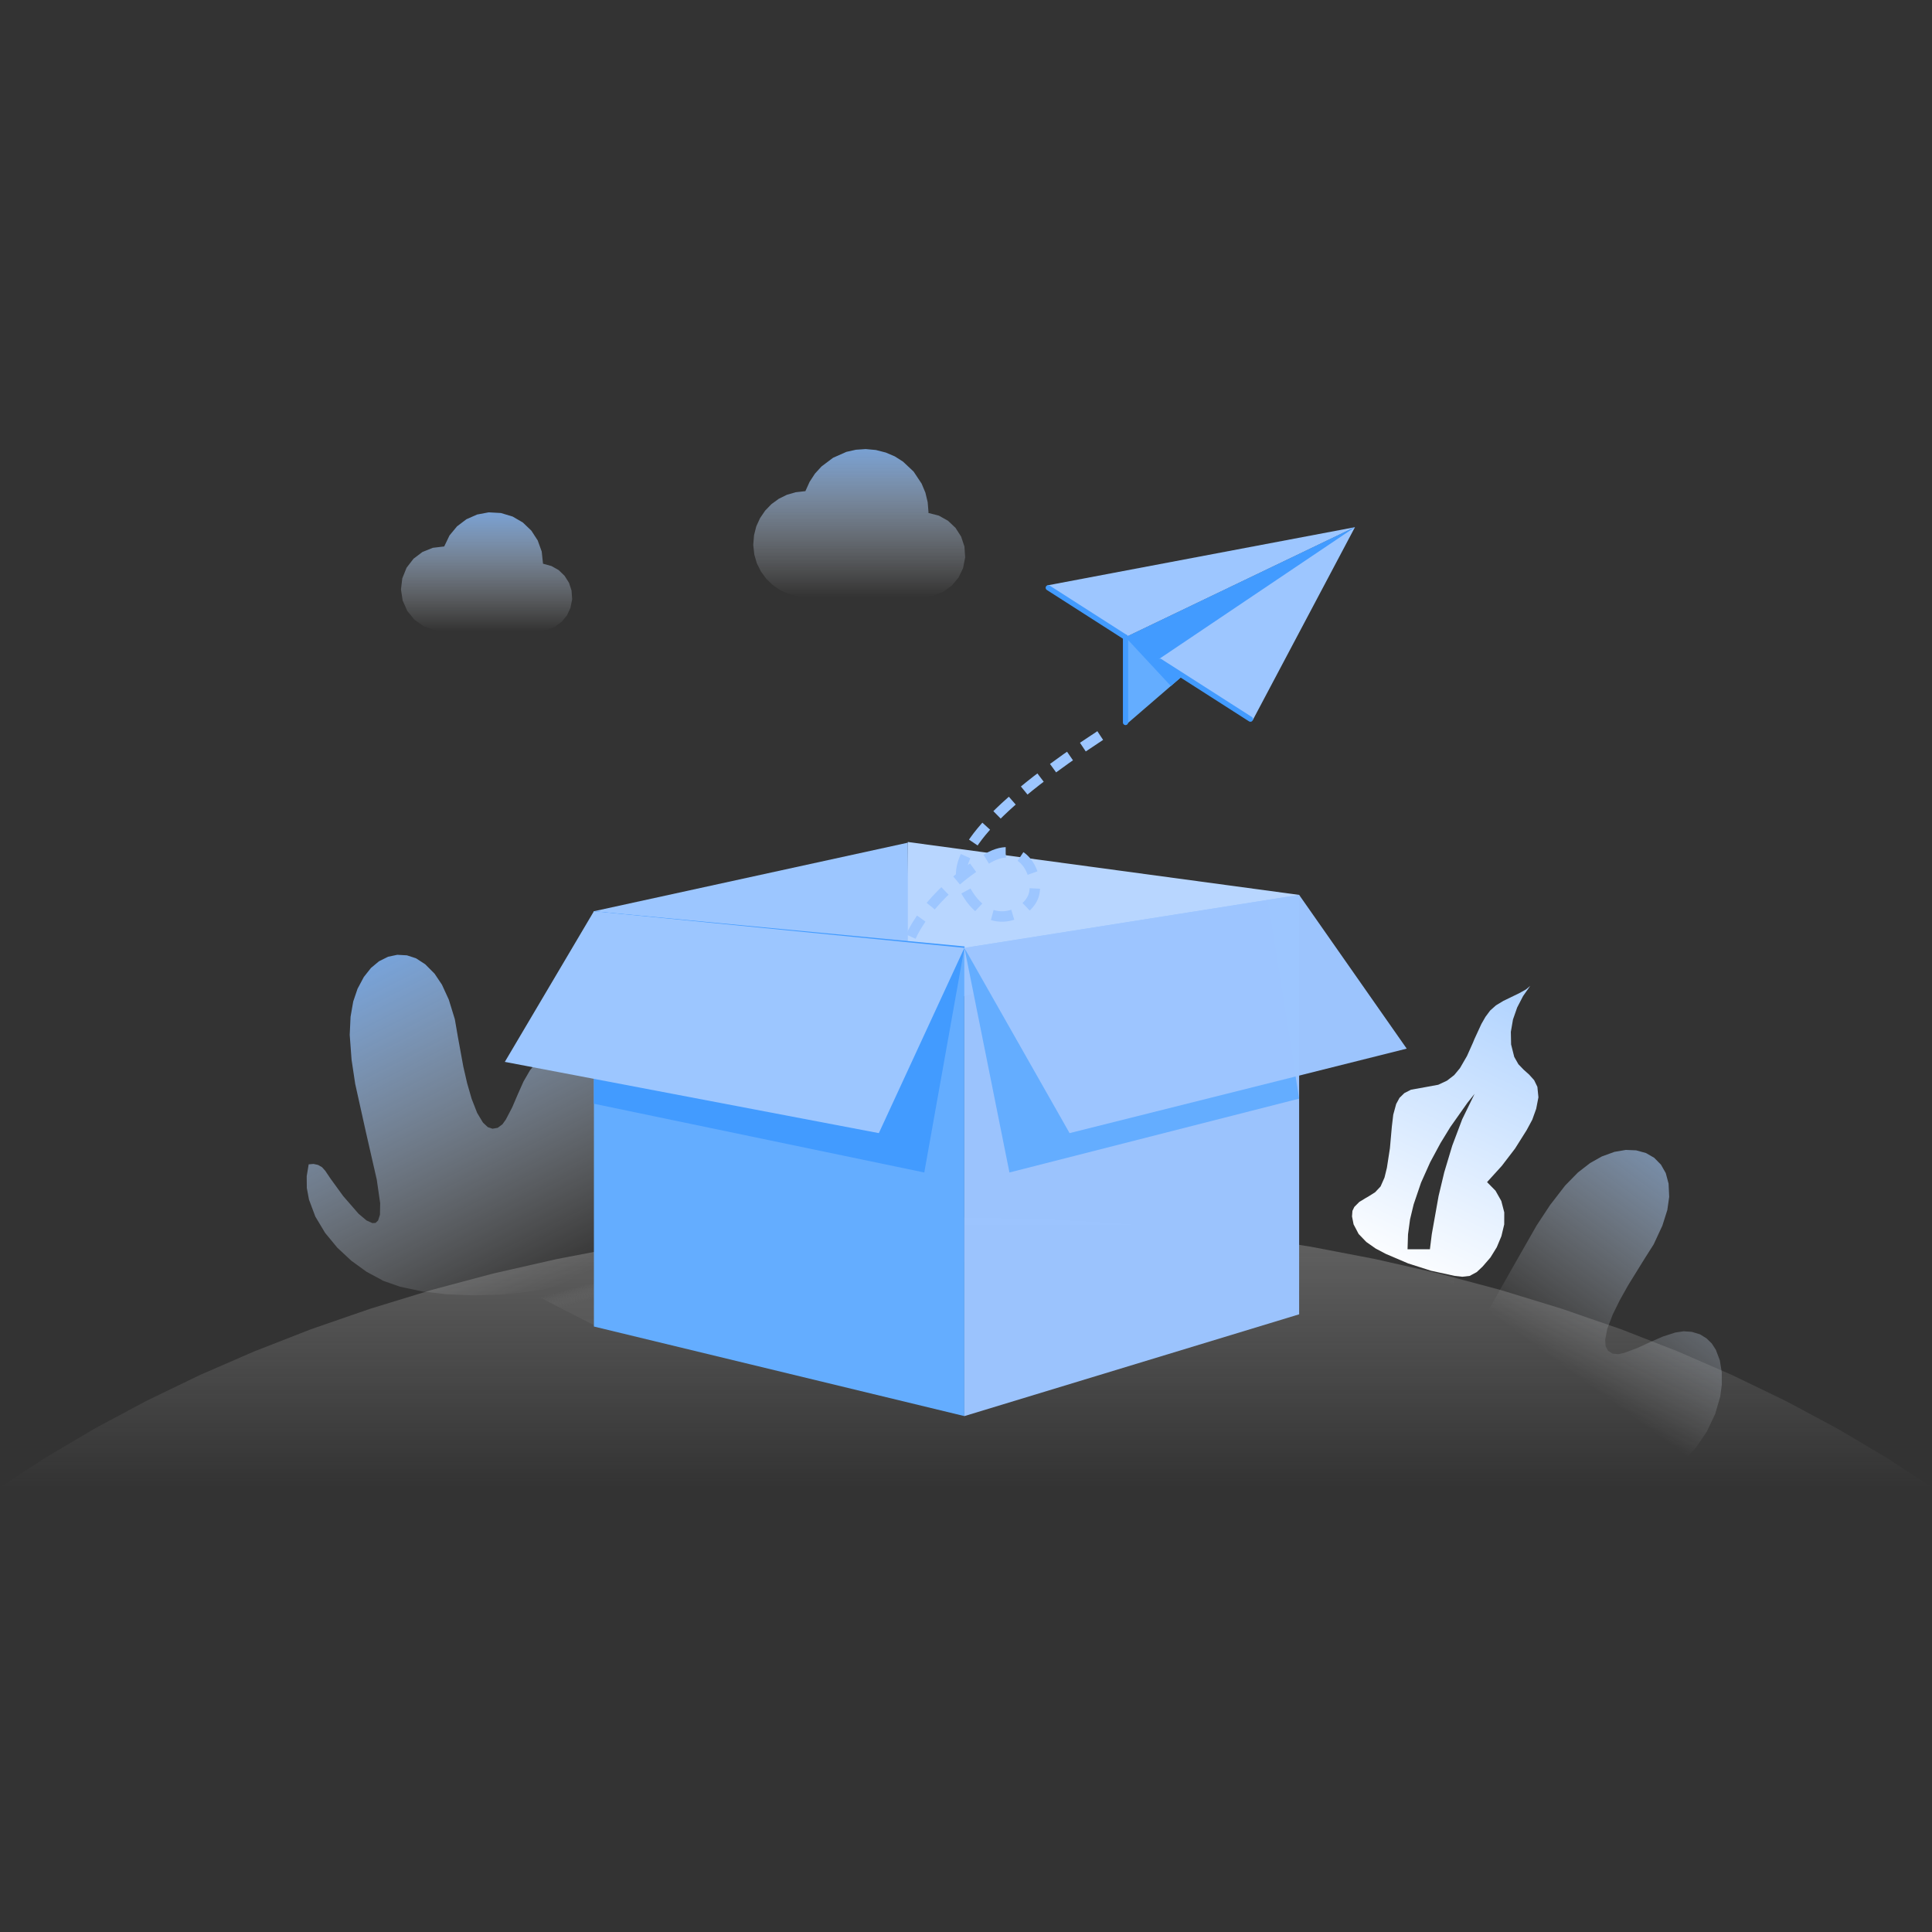 <svg xmlns:xlink="http://www.w3.org/1999/xlink" xmlns="http://www.w3.org/2000/svg" version="1.1" viewBox="0 0 1024 1024" height="1024px" width="1024px">
    <rect x="0" y="0" width="1024" height="1024" fill="#333333" stroke="none"/>
    <title>空空如也</title>
    <defs>
        <rect rx="22.141" height="1024" width="1024" y="0" x="0" id="path-1"></rect>
        <linearGradient id="linearGradient-3" y2="64.884%" x2="50%" y1="-33.718%" x1="115.913%">
            <stop offset="0%" stop-color="#6CADFF"></stop>
            <stop offset="100%" stop-opacity="0" stop-color="#FFFFFF"></stop>
        </linearGradient>
        <linearGradient id="linearGradient-4" y2="100%" x2="70.498%" y1="-20.569%" x1="10.503%">
            <stop offset="0%" stop-color="#6CADFF"></stop>
            <stop offset="100%" stop-opacity="0" stop-color="#FFFFFF"></stop>
        </linearGradient>
        <linearGradient id="linearGradient-5" y2="104.736%" x2="38.802%" y1="-97.78%" x1="100.192%">
            <stop offset="0%" stop-color="#6CADFF"></stop>
            <stop offset="100%" stop-color="#FFFFFF"></stop>
        </linearGradient>
        <linearGradient id="linearGradient-6" y2="100%" x2="50%" y1="-27.901%" x1="50%">
            <stop offset="0%" stop-color="#6CADFF"></stop>
            <stop offset="100%" stop-opacity="0" stop-color="#FFFFFF"></stop>
        </linearGradient>
        <linearGradient id="linearGradient-7" y2="100%" x2="50%" y1="-27.901%" x1="50%">
            <stop offset="0%" stop-color="#6CADFF"></stop>
            <stop offset="100%" stop-opacity="0" stop-color="#FFFFFF"></stop>
        </linearGradient>
        <linearGradient id="linearGradient-8" y2="100%" x2="50%" y1="-221.157%" x1="50%">
            <stop offset="0%" stop-color="#D2D2D2"></stop>
            <stop offset="100%" stop-opacity="0" stop-color="#D2D2D2"></stop>
        </linearGradient>
        <linearGradient id="linearGradient-9" y2="53.734%" x2="73.036%" y1="48.153%" x1="67.565%">
            <stop offset="0%" stop-opacity="0" stop-color="#858585"></stop>
            <stop offset="100%" stop-opacity="0.5" stop-color="#616161"></stop>
        </linearGradient>
    </defs>
    <g fill-rule="evenodd" fill="none" stroke-width="1" stroke="none" id="空空如也">
        <g>
            <mask fill="white" id="mask-2">
                <use xlink:href="#path-1"></use>
            </mask>
            <g id="蒙版"></g>
            <g mask="url(#mask-2)" id="编组-3">
                <g transform="translate(0, 238.011)">
                    <g fill-rule="evenodd" fill="none" stroke-width="1" stroke="none" id="编组-2">
                        <g fill-rule="nonzero" transform="translate(162.56, 0)" id="编组">
                            <polygon points="592.451 498.101 589.356 489.432 587.255 479.632 586.398 469.501 586.868 459.341 588.001 452.661 589.853 446.422 592.368 440.542 595.712 435.158 599.857 430.52 604.887 426.518 606.933 428.091 608.342 430.134 609.061 432.508 609.033 435.075 608.287 439.989 607.071 451.308 606.794 463.814 607.541 469.252 608.895 472.372 610.249 473.448 612.073 473.393 614.864 471.792 619.037 467.32 626.085 456.884 638.964 434.137 651.87 411.527 659 400.706 667.015 390.326 673.758 383.452 680.225 378.427 686.471 374.921 693.159 372.492 699.157 371.471 704.629 371.691 709.852 373.127 714.191 375.639 717.784 379.283 720.326 383.755 721.819 389.332 722.15 396.344 721.156 403.328 718.53 411.61 713.942 421.493 708.885 429.471 700.4 443.192 696.006 451.032 692.22 458.706 689.346 466.271 688.212 472.096 688.461 475.602 689.76 477.92 692.109 479.439 695.232 479.715 698.3 479.052 705.071 476.54 711.925 473.393 718.779 470.384 725.384 468.258 729.806 467.596 734.145 467.899 738.511 469.225 741.966 471.378 744.702 474.056 746.858 477.368 748.986 483 750.008 489.35 750.036 495.865 749.207 502.159 746.526 511.407 742.104 520.738 736.218 529.406 728.866 537.164 723.284 541.608 717.203 545.252 710.571 548.123 703.606 550.001 696.2 550.746 688.212 550.359 675.555 548.096 661.239 544.396 646.923 539.538 632.856 533.464 623.763 528.689 615.583 523.526 608.204 517.977 601.543 511.683 596.375 505.14 592.534 498.349" fill="url(#linearGradient-3)" id="路径"></polygon>
                            <polygon points="39.908 440.459 31.782 436.097 23.657 430.217 16.223 423.288 9.756 415.447 4.588 406.834 1.216 397.835 0.055 391.623 0 385.412 1.05 379.117 3.593 378.897 5.997 379.421 8.125 380.636 9.839 382.541 12.602 386.654 19.291 395.875 27.499 405.316 31.699 408.849 34.795 410.257 36.508 410.147 37.835 408.877 38.83 405.84 38.94 399.712 37.144 387.261 31.34 361.864 25.702 336.466 23.768 323.601 22.8 310.488 23.243 300.881 24.652 292.82 26.946 286.057 30.29 279.79 34.076 275.014 38.277 271.508 43.113 269.079 48.005 268.057 53.118 268.333 57.982 269.935 62.819 273.082 67.766 278.051 71.69 283.903 75.31 291.799 78.516 302.206 80.119 311.51 83.021 327.383 85.039 336.134 87.415 344.361 90.345 351.87 93.413 356.977 95.955 359.379 98.47 360.235 101.206 359.765 103.749 357.888 105.573 355.321 108.917 348.916 111.874 342.015 114.914 335.196 118.369 329.233 121.215 325.782 124.642 323.16 128.788 321.255 132.795 320.509 136.637 320.675 140.45 321.696 145.812 324.429 150.842 328.46 155.236 333.291 158.857 338.509 162.67 345.576 166.788 354.824 170.381 364.762 173.449 375.639 175.604 386.764 176.544 397.641 176.378 404.874 175.411 411.5 173.698 417.628 171.044 423.315 167.396 428.174 162.643 432.315 157.032 435.628 150.344 438.692 142.44 441.425 130.059 444.572 116.296 446.836 102.173 448.161 87.996 448.547 74.039 447.968 61.354 446.505 49.442 443.965 40.156 440.707" fill="url(#linearGradient-4)" id="路径"></polygon>
                            <path fill="url(#linearGradient-5)" id="形状结合" d="M648.498,284.511 L644.712,289.921 L641.589,295.94 L639.351,302.344 L638.217,308.915 L638.356,315.568 L640.014,322.166 L642.225,326.058 L644.988,328.929 L647.946,331.579 L650.571,334.506 L652.285,338.039 L652.837,343.588 L651.649,349.689 L649.576,355.459 L646.619,360.953 L640.428,370.78 L633.409,379.946 L625.615,388.531 L630.092,393.086 L633.16,398.525 L634.735,404.571 L634.708,410.948 L633.215,417.187 L630.755,423.067 L627.411,428.478 L623.211,433.336 L620.115,436.235 L616.384,438.25 L612.46,438.692 L608.535,438.25 L595.961,435.517 L583.773,431.625 L571.944,426.573 L566.555,423.729 L561.608,420.251 L557.546,416.027 L554.865,410.92 L554.036,406.724 L554.257,403.77 L555.252,401.699 L557.877,399.049 L561.415,396.896 L562.686,396.178 L566.306,393.887 L569.181,390.823 L571.253,386.13 L572.525,380.94 L574.128,370.56 L575.15,359.075 L575.896,352.781 L577.444,347.122 L579.213,343.864 L581.783,341.352 L585.293,339.558 L592.534,338.26 L599.747,336.935 L604.39,334.754 L608.176,331.828 L611.244,328.129 L614.975,321.696 L618.181,314.519 L618.899,312.752 L622.63,304.663 L624.786,300.909 L627.273,297.568 L630.313,294.863 L634.293,292.461 L642.612,288.431 L646.287,286.388 L648.498,284.511 Z M619.01,341.739 L615.196,346.514 L606.159,359.324 L600.935,367.854 L595.463,378.013 L590.627,388.807 L586.702,400.347 L584.795,408.27 L583.718,416.193 L583.469,424.116 L595.325,424.116 L596.32,416.11 L599.913,395.93 L602.925,383.314 L607.154,369.234 L612.432,355.238 L619.01,341.739 Z"></path>
                            <polygon points="125.25 60.761 125.25 60.761 124.559 54.302 122.431 48.421 119.059 43.231 114.555 38.925 109.165 35.778 102.947 33.901 96.453 33.542 90.317 34.701 84.624 37.213 79.677 40.968 75.697 45.771 72.878 51.624 66.826 52.342 61.354 54.55 56.628 58.111 52.925 62.915 50.658 68.546 49.967 74.399 50.852 80.252 53.311 85.8 57.153 90.493 61.989 93.889 67.544 95.932 73.569 96.456 123.012 96.456 127.627 95.766 131.634 94.138 135.172 91.515 137.963 88.119 139.787 84.199 140.699 79.644 140.367 74.979 139.013 70.865 136.664 67.166 133.514 64.129 129.727 62.004" fill="url(#linearGradient-6)" id="路径"></polygon>
                            <polygon points="329.569 33.707 329.569 33.542 329.127 28.131 327.911 23.079 325.921 18.331 321.665 11.926 316.055 6.653 311.716 3.892 306.935 1.85 301.656 0.497 296.267 0 291.071 0.359 286.041 1.491 278.994 4.61 272.858 9.221 269.376 13.03 266.557 17.364 264.319 22.306 259.206 22.886 254.508 24.238 250.196 26.364 246.299 29.207 243.011 32.603 240.302 36.578 238.285 40.968 237.096 45.661 236.682 50.796 237.235 55.903 238.589 60.568 240.744 64.875 243.591 68.767 246.99 72.052 250.97 74.786 255.364 76.773 260.063 77.988 265.203 78.374 326.612 78.374 332.361 77.657 337.501 75.586 341.951 72.329 345.488 68.105 347.892 63.108 348.998 57.421 348.611 51.651 346.842 46.379 343.885 41.768 339.878 37.986 335.041 35.281 329.403 33.845" fill="url(#linearGradient-7)" id="路径"></polygon>
                        </g>
                        <polygon points="1024 550.359 999.597 534.403 973.839 519.164 946.672 504.616 918.04 490.785 889.16 478.224 859.119 466.491 827.834 455.67 795.305 445.704 762.694 437.008 729.115 429.361 694.541 422.735 658.917 417.187 623.349 412.88 587.034 409.761 549.945 407.883 512 407.193 474.055 407.883 436.966 409.761 400.624 412.88 365.083 417.187 329.459 422.735 294.885 429.361 261.306 437.008 228.695 445.704 196.166 455.67 164.881 466.491 134.84 478.224 105.932 490.785 77.328 504.616 50.161 519.164 24.403 534.403 0 550.359" fill-rule="nonzero" fill="url(#linearGradient-8)" id="路径"></polygon>
                    </g>
                    <polygon points="168.585 389.216 314.612 389.216 461.537 469.267 317.215 465.595" fill-rule="nonzero" fill="url(#linearGradient-9)" stroke="none" id="矩形"></polygon>
                    <polygon points="481.156 208.256 479.723 299.452 688.569 236.303" fill-rule="nonzero" fill="#B8D6FF" stroke="none" id="路径"></polygon>
                    <polygon points="314.788 244.959 481.156 208.631 481.156 264.01" fill-rule="nonzero" fill="#9CC6FF" stroke="none" id="路径"></polygon>
                    <polygon points="314.788 244.959 511.147 264.384 511.147 512.547 314.788 465.075" fill-rule="nonzero" fill="#64ADFF" stroke="none" id="路径"></polygon>
                    <polygon points="314.788 244.959 511.283 263.618 489.89 383.429 314.788 346.994" fill-rule="nonzero" fill="#429BFF" stroke="none" id="矩形"></polygon>
                    <polygon points="511.147 264.384 688.569 236.303 688.569 458.6 511.147 512.547" opacity="0.99" fill-rule="nonzero" fill="#9CC5FF" stroke="none" id="路径"></polygon>
                    <polygon points="511.283 264.998 671.898 239.349 688.569 344.293 535.025 383.429" fill-rule="nonzero" fill="#64ADFF" stroke="none" id="矩形"></polygon>
                    <polygon points="314.788 244.959 267.567 324.806 465.802 362.566 511.147 264.384" fill-rule="nonzero" fill="#9CC6FF" stroke="none" id="路径"></polygon>
                    <polygon points="511.147 264.384 566.899 362.566 745.583 317.786 688.569 236.303" opacity="0.99" fill-rule="nonzero" fill="#9DC6FF" stroke="none" id="路径"></polygon>
                    <path stroke-dasharray="11.055,8.291" fill="none" stroke-width="5.527" stroke="#9DC6FF" id="路径-19" d="M583.14,151.843 C532.695,184.875 501.825,214.257 511.002,232.451 C523.476,257.18 544.659,246.914 547.874,236.538 C551.089,226.162 542.242,205.908 523.476,216.934 C504.71,227.96 484.261,247.732 479.723,267.098"></path>
                    <g transform="translate(555.094, 41.406)" fill-rule="evenodd" fill="none" stroke-width="1" stroke="none" id="飞机">
                        <polygon points="163.058 9.09494702e-13 0 30.854 41.455 58.338" fill-rule="nonzero" fill="#9DC6FF" id="路径-16备份"></polygon>
                        <polygon points="163.058 0 41.455 58.338 41.455 104.895" fill-rule="nonzero" fill="#64ADFF" id="路径-16备份-2"></polygon>
                        <polygon points="163.058 0 41.455 58.338 65.491 84.177" fill-rule="nonzero" fill="#429BFF" id="路径-16备份-2"></polygon>
                        <polygon points="163.058 0 58.924 70.069 108.952 102.135" fill-rule="nonzero" fill="#9DC6FF" id="路径-16备份"></polygon>
                        <line stroke-linecap="round" stroke-width="2.764" stroke="#429BFF" id="路径-16" y2="32.117" x2="0.502" y1="58.338" x1="41.455"></line>
                        <line stroke-linecap="round" stroke-width="2.764" stroke="#429BFF" id="路径-17" y2="101.744" x2="107.649" y1="71.067" x1="59.721"></line>
                        <line stroke-linecap="round" stroke-width="2.764" stroke="#429BFF" id="路径-18" y2="103.502" x2="41.455" y1="58.338" x1="41.455"></line>
                    </g>
                </g>
            </g>
        </g>
    </g>
</svg>